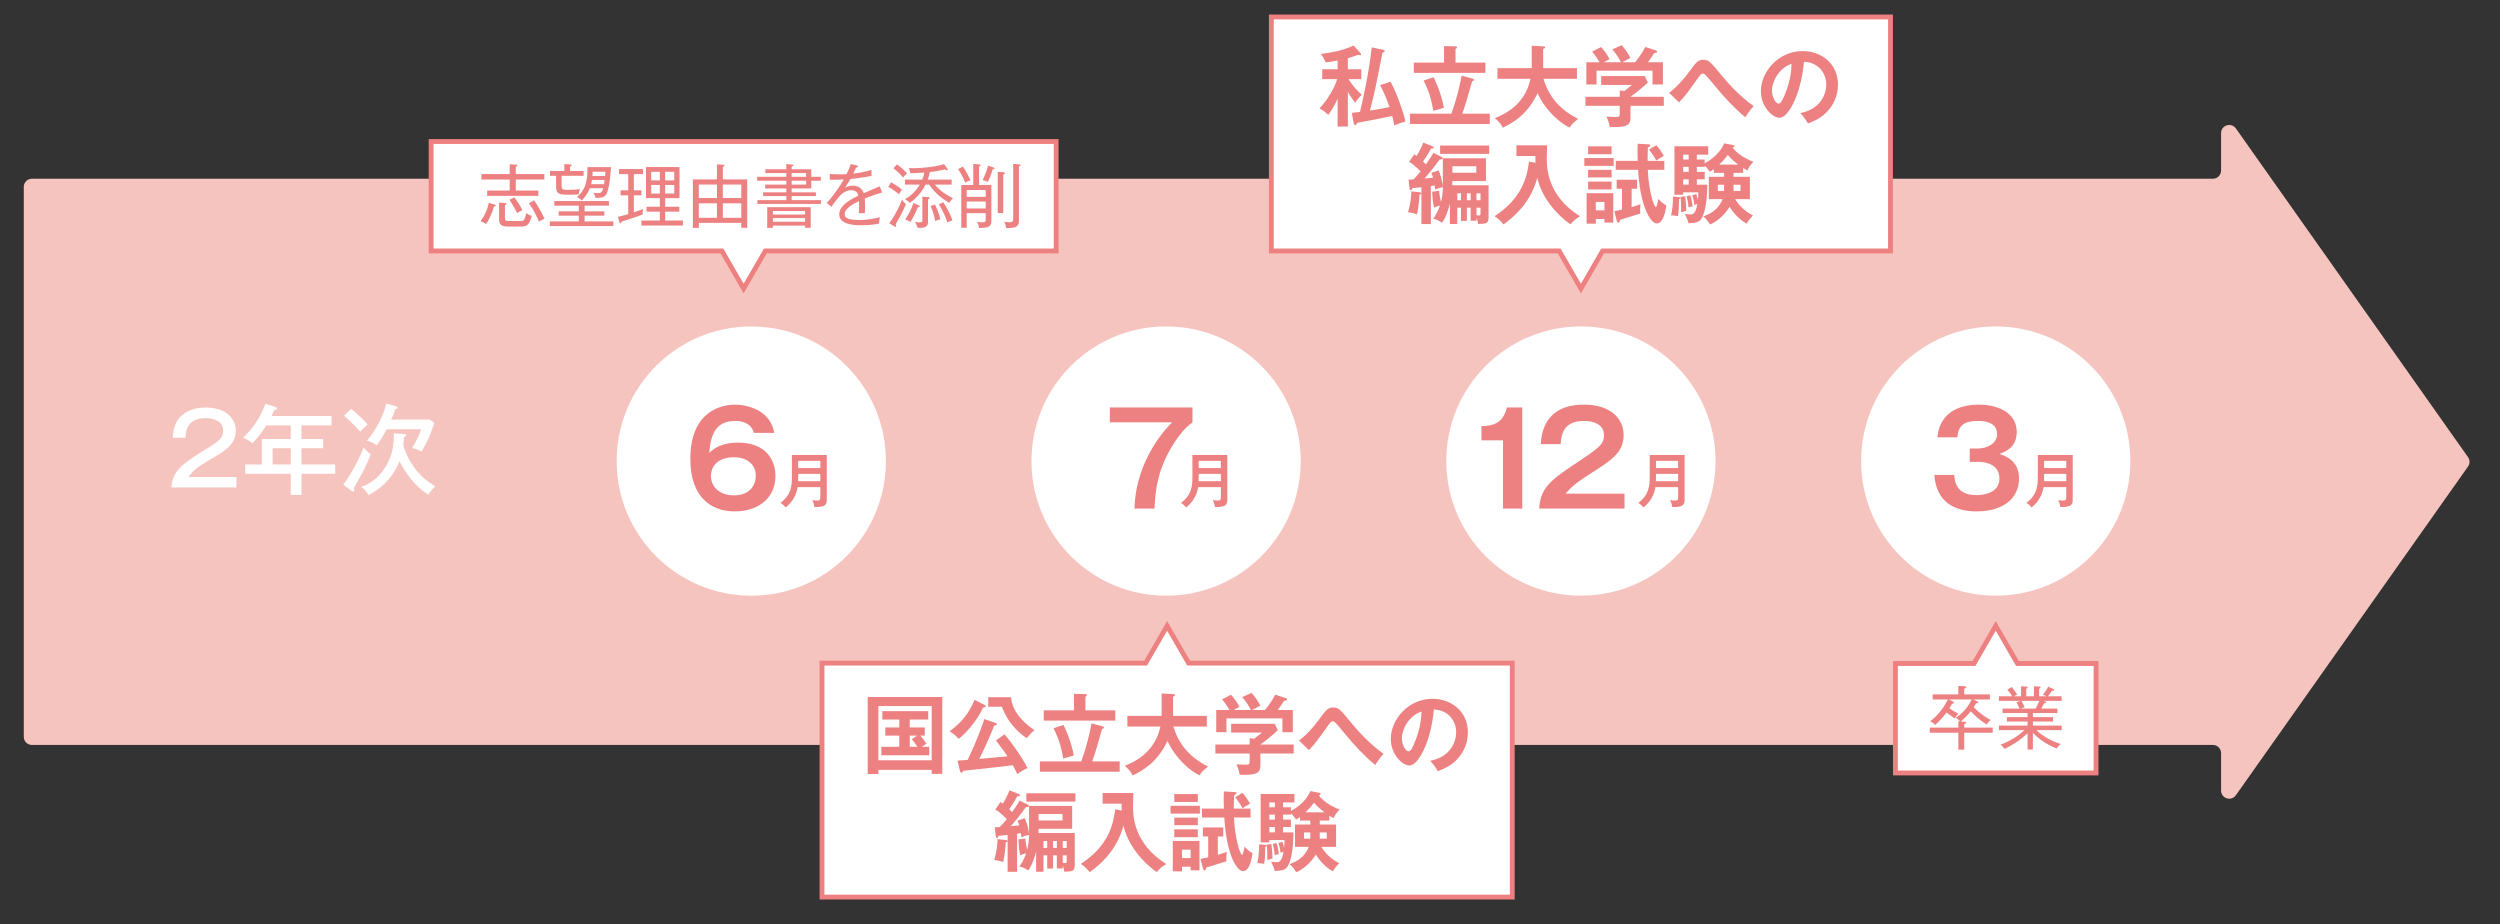 <?xml version="1.0" encoding="UTF-8"?><svg id="b" xmlns="http://www.w3.org/2000/svg" viewBox="0 0 595 220"><rect x="0" y="0" width="595" height="220" fill="#333333" stroke="none"/><defs><style>.d,.e{fill:none;}.f{fill:#f6c4bf;}.e{stroke:#ed8080;stroke-miterlimit:10;stroke-width:1.156px;}.g{fill:#fff;}.h{fill:#ed8080;}</style></defs><g id="c"><rect class="d" width="595" height="220"/><path class="f" d="M530.574,29.741c-.987,0-1.957.747-1.957,1.937v8.923c0,1.069-.864,1.935-1.935,1.935H7.593c-1.068,0-1.935.867-1.935,1.935v130.892c0,1.07.867,1.935,1.935,1.935h519.088c1.071,0,1.935.867,1.935,1.935v8.923c0,1.193.968,1.94,1.955,1.94.578,0,1.16-.254,1.563-.823l55.257-78.239c.473-.67.473-1.563,0-2.233l-55.257-78.241c-.403-.567-.985-.821-1.561-.821"/><polygon class="g" points="282.895 157.822 277.777 148.957 272.658 157.822 195.636 157.822 195.636 213.509 359.917 213.509 359.917 157.822 282.895 157.822"/><polygon class="e" points="282.895 157.822 277.777 148.957 272.658 157.822 195.636 157.822 195.636 213.509 359.917 213.509 359.917 157.822 282.895 157.822"/><polygon class="g" points="449.935 4.036 302.58 4.036 302.58 59.723 371.085 59.723 376.258 68.683 381.431 59.723 449.935 59.723 449.935 4.036"/><polygon class="e" points="449.935 4.036 302.58 4.036 302.58 59.723 371.085 59.723 376.258 68.683 381.431 59.723 449.935 59.723 449.935 4.036"/><polygon class="g" points="480.157 157.917 474.984 148.957 469.811 157.917 451.107 157.917 451.107 183.966 498.861 183.966 498.861 157.917 480.157 157.917"/><polygon class="e" points="480.157 157.917 474.984 148.957 469.811 157.917 451.107 157.917 451.107 183.966 498.861 183.966 498.861 157.917 480.157 157.917"/><circle class="g" cx="178.805" cy="109.733" r="32.04"/><circle class="g" cx="277.531" cy="109.733" r="32.04"/><circle class="g" cx="376.258" cy="109.733" r="32.04"/><circle class="g" cx="474.984" cy="109.733" r="32.04"/><path class="h" d="M209.052,183.23v.98h-2.539v-18.332h17.749v18.309h-2.519v-.957h-12.691ZM221.743,180.941v-12.901h-12.691v12.901h12.691ZM216.52,173.139h3.58v1.934h-1.061c.623.709,1.061,1.311,1.435,1.937-.167.104-.706.478-1.061.727h1.727v2.02h-11.382v-2.02h4.266v-2.663h-3.329v-1.934h3.329v-1.894h-4.036v-1.997h10.924v1.997h-4.392v1.894ZM218.226,175.073h-1.706v2.663h1.81c-.081-.144-.643-1.018-1.332-1.788l1.228-.876Z"/><path class="h" d="M234.389,167.812c.124.063.208.147.208.291,0,.167-.271.23-.646.311-1.352,3.121-4.39,6.451-5.805,7.43-.499-.605-1.332-1.332-2.144-1.79,2.185-1.623,4.349-3.641,5.952-7.491l2.435,1.248ZM239.09,174.762c.749.813,3.871,4.932,5.473,8.03-.646.251-2.04,1.083-2.435,1.458-.251-.562-.458-1.02-1.081-2.122-2.851.332-5.744.686-8.615.977-1.539.167-2.372.251-3.205.375-.104.187-.248.436-.415.436s-.271-.165-.334-.415l-.582-2.476c.208-.02,2.061-.147,2.392-.167,2.519-5.18,3.726-8.927,3.975-9.716l2.684.916c.167.063.293.144.293.291,0,.228-.23.291-.625.332-.438,1.25-1.686,4.162-3.537,7.949,3.329-.291,3.661-.334,6.699-.625-.646-.998-.853-1.268-2.747-3.785l2.061-1.458ZM240.609,165.941c.395,4.203,4.245,6.907,5.577,7.843-.605.499-1.271,1.185-1.81,1.894-.937-.582-4.349-3.038-5.911-7.471h-3.266v-2.266h5.41Z"/><path class="h" d="M266.486,181.212v2.456h-18.995v-2.456h9.861c1.208-3.329,1.997-6.638,2.435-9.051l2.6.706c.126.043.354.106.354.314,0,.144-.167.228-.458.332-.208.792-1.144,4.038-1.352,4.701-.499,1.625-.77,2.352-1,2.997h6.554ZM255.605,165.129l2.684.063c.104,0,.395.02.395.248,0,.167-.144.271-.352.375v3.246h7.114v2.435h-17.041v-2.435h7.2v-3.932ZM253.109,172.536c.208.415,1.747,3.433,2.453,7.281-.499.126-2.162.605-2.517.709-.311-1.81-.749-4.162-2.309-7.2l2.372-.79Z"/><path class="h" d="M268.312,172.911v-2.539h8.157v-5.327l2.724.147c.314.02.458.104.458.271,0,.185-.228.269-.458.332v4.577h8.033v2.539h-7.97c.937,3.058,2.851,6.825,8.261,9.549-1.228.937-1.582,1.332-2.018,2.061-2.228-1-5.785-4.058-7.638-8.198-2.392,5.137-5.889,7.074-8.301,8.238-.208-.478-.542-1.124-1.851-2.309,1.747-.686,7.137-2.851,8.468-9.342h-7.866Z"/><path class="h" d="M307.9,177.197v2.142h-7.927v2.83c0,2.185-1.539,2.268-4.911,2.225-.124-.603-.395-1.767-.81-2.474.354.02,1.955.081,2.268.081.894,0,.894-.124.894-1.205v-1.458h-8.157v-2.142h8.157v-1.519l1.081.144c.688-.519,1.499-1.165,1.853-1.456h-7.344v-2.101h10.362l.749,1.476c-.772.833-2.519,2.289-4.142,3.456h7.927ZM297.705,168.979c-.354-.813-1.185-2.104-2.058-3.061l2.225-1.02c.623.668,1.686,2.185,2.081,3.038-.23.126-1.873.98-1.957,1.043h3.081c1.081-1.375,1.663-2.185,2.433-3.643l2.476.813c.126.041.334.124.334.311,0,.248-.334.291-.709.334-.727,1.142-1.228,1.81-1.496,2.185h3.577v5.284h-2.476v-3.288h-13.316v3.288h-2.433v-5.284h3.162c-.354-.605-1.187-1.916-1.77-2.539l2.101-1.083c.792.77,1.645,2.101,2.04,2.894-.749.354-1.187.603-1.352.729h4.056Z"/><path class="h" d="M309.164,176.24c.542-.395,2.289-1.666,4.62-4.807,1.747-2.392,2.246-3.058,3.474-3.058,1.352,0,1.81.562,4.516,3.871,1.413,1.727,4.39,5.013,7.511,7.157-.896.937-1.79,2.352-2,2.663-2.641-2.225-5.013-4.744-7.198-7.428-.792-.957-2.081-2.539-2.435-2.787-.144-.126-.271-.19-.458-.19-.269,0-.456.086-1.081.959-2.6,3.661-2.975,4.182-4.598,5.909l-2.352-2.289Z"/><path class="h" d="M340.39,181.068c4.909-.939,6.18-4.6,6.18-6.785,0-2.413-1.562-5.243-5.306-5.43-.709,7.762-3.704,13.337-5.848,13.337-1.602,0-4.41-2.62-4.41-6.345,0-4.433,4.015-9.529,9.944-9.529,4.433,0,8.407,2.995,8.407,7.967,0,3.101-1.395,5.119-2.456,6.306-1.415,1.6-3.142,2.35-4.681,2.952-.625-1.038-1.02-1.58-1.83-2.474ZM333.649,175.655c0,1.77.937,3.164,1.58,3.164.605,0,1.187-1.415,1.519-2.248,1.478-3.557,1.519-6.261,1.562-7.22-2.83.873-4.661,4.101-4.661,6.304Z"/><path class="h" d="M239.296,199.914c.291.041.499.061.499.271,0,.228-.251.269-.438.289,0,.957-.269,3.372-.603,4.704-.853-.311-1.208-.375-2.122-.499.582-2.061.727-3.476.79-4.972l1.873.208ZM244.914,191.82h10.258v5.43h-7.99c0,.539,0,.706-.02.998h8.633v7.552c0,1.602-.519,1.602-2.496,1.666-.084-.686-.187-1.04-.375-1.499v.729h-1.395v-3.121h-.894v3.142h-1.395v-3.142h-.894v3.891h-1.747v-4.868c-.271,1.228-1,3.474-1.894,4.577-.876-.582-1.208-.77-2.101-.957.332-.458,1.04-1.415,1.623-3.142-.688.165-.98.291-1.395.499-.334-1.476-.395-2.456-.438-3.787l1.623-.248c.106,1.268.397,2.456.458,2.704.251-.916.438-2.456.458-3.537-.81.124-1.456.395-1.81.562-.063-.375-.124-.729-.187-.98-.187.043-.311.063-.873.147v9.051h-2.248v-8.78c-.749.084-1.205.124-2.122.228-.084.23-.208.501-.438.501-.208,0-.228-.23-.269-.521l-.23-2.018c.458,0,.562,0,1.187-.043.269-.289,1.122-1.228,1.684-1.914-1.496-1.456-2.081-1.914-2.747-2.266l1.228-1.79c.23.144.354.228.562.395.605-1,1.187-2.081,1.582-3.182l2.205.871c.167.063.291.126.291.314,0,.228-.354.251-.646.228-.582,1.187-1.706,2.79-1.914,3.101.334.291.542.519.686.686,1.415-1.997,1.562-2.309,1.77-2.767l1.894.937c.167.084.332.165.332.332,0,.354-.478.311-.706.293-.415.582-1.144,1.663-3.6,4.555.334-.02,1.749-.167,2.04-.208-.106-.334-.187-.542-.418-1.144l1.727-.582c.478,1.104.876,2.62,1.02,3.828,0-.104-.02-.519-.02-.603v-6.117ZM255.941,188.802v1.975h-11.673v-1.975h11.673ZM247.182,193.734v1.539h5.701v-1.539h-5.701ZM249.24,200.162h-.894v1.643h.894v-1.643ZM251.529,200.162h-.894v1.643h.894v-1.643ZM252.924,201.805h.957v-1.643h-.957v1.643ZM252.924,205.385c.124.023.438.041.562.041.375,0,.395-.104.395-.664v-1.187h-.957v1.81Z"/><path class="h" d="M266.983,192.922c-.041-.458-.041-.666-.041-1.643h-4.516v-2.539h7.304c-.02.478-.084,2.58-.084,3.018,0,2.101,0,8.947,7.929,13.878-.749.436-1.562.977-2.268,1.914-3.496-2.392-7.013-6.701-7.906-11.091-.688,2.559-2.415,7.116-8.053,11.111-.749-.916-1.228-1.395-2.122-1.955,6.658-4.349,7.719-9.405,8.198-13.005l1.56.311Z"/><path class="h" d="M285.578,191.777v1.853h-6.99v-1.853h6.99ZM281.313,206.279v1.104h-2.185v-7.241h6.347v6.99h-2.101v-.853h-2.061ZM285.08,188.99v1.873h-5.597v-1.873h5.597ZM285.08,194.587v1.81h-5.597v-1.81h5.597ZM285.08,197.375v1.871h-5.597v-1.871h5.597ZM283.373,204.22v-1.997h-2.061v1.997h2.061ZM285.725,204.428c.499-.104.934-.187,1.83-.395v-4.952h-1.271v-2.144h4.848v2.144h-1.289v4.37c1.04-.314,1.602-.499,2.142-.706-.041.228-.124.643-.124,1.435,0,.415.02.582.063.79-1.375.438-3.121.977-4.868,1.519-.023.395-.147.686-.375.686-.147,0-.314-.228-.375-.458l-.582-2.289ZM297.626,192.443v2.122h-3.934c.21,5.119,1.478,8.886,1.914,8.886.293,0,.562-1.873.585-1.957.519.582,1.061,1.124,1.914,1.539-.126.876-.562,4.309-2.311,4.309-1.122,0-3.828-3.081-4.41-12.777h-5.306v-2.122h5.202c-.02-.334-.041-1.352-.041-2.372,0-.706.02-1.165.041-1.706l2.6.147c.187.02.438.041.438.248,0,.187-.334.375-.603.501-.063,1.268-.063,2.142-.063,3.182h3.975ZM295.712,188.699c.623.686,1.476,1.955,1.788,2.58-1.122.603-1.539.894-1.788,1.081-.585-1.081-.937-1.6-1.729-2.62l1.729-1.04Z"/><path class="h" d="M301.032,201.058c.167.02.415.02.415.208,0,.165-.228.228-.311.271-.043,1.79-.043,2.808-.271,4.056-.251-.041-1.104-.185-1.623-.185.291-1.314.458-2.873.438-4.455l1.352.106ZM307.232,192.132v.894c3.349-1.83,4.349-4.078,4.64-4.744l2.081.397c.228.041.375.144.375.289,0,.147-.187.251-.438.314.666,1.081,2.643,2.517,4.932,3.392-.709.767-1.02,1.122-1.415,2.038-.415-.208-.666-.332-1.02-.562v1.144h-2.289v.937h3.891v5.327h-3.496c.562.937,1.77,2.643,4.225,3.869-.98,1.083-1.165,1.314-1.478,1.977-2.476-1.393-3.848-3.661-4.078-4.036-.706,1.228-2.433,3.286-4.661,4.223-.332-.643-.998-1.435-1.58-1.914,1.415-.562,3.516-1.415,4.557-4.119h-3.268v-5.327h3.643v-.937h-2.435v-.853c-.375.271-.625.438-.937.625-.729-.98-.79-1.083-1.248-1.458v.271h-1.873v1.187h1.873v1.767h-1.873v1.271h2.499c-.063,2.289-.187,6.324-1.478,8.175-.603.876-1.435.916-2.995,1.02-.21-.831-.375-1.185-.853-2.225.332.041.957.124,1.268.124.542,0,1.268,0,1.686-2.496-.354.084-.542.187-.709.251-.144-1.104-.248-1.435-.499-2.332l.957-.271c.124.438.291 1.0.375,1.415.084-.623.104-1.187.104-1.83h-3.6v.562h-2.081v-11.529h8.033v2h-2.706v1.165h1.873ZM302.572,200.871c.208,1.248.291,3.309.291,3.453-.208.063-.998.271-1.248.375.041-1.104,0-2.58-.147-3.683l1.104-.144ZM303.425,192.132v-1.165h-1.311v1.165h1.311ZM303.425,195.066v-1.187h-1.311v1.187h1.311ZM303.425,198.104v-1.271h-1.311v1.271h1.311ZM303.82,200.663c.334.934.521,2.392.542,2.62-.375.043-.605.104-.977.251-.023-.354-.147-1.666-.478-2.686l.914-.185ZM311.83,199.6c.023-.084.023-.144.023-.248v-1.228h-1.499v1.476h1.476ZM315.242,193.337c-.81-.603-1.79-1.413-2.517-2.309-.395.542-.896,1.228-2.04,2.309h4.557ZM314.098,198.124v1.476h1.666v-1.476h-1.666Z"/><path class="h" d="M467.483,174.385v4.042h-1.397v-4.042h-6.803v-1.217h6.803v-1.512l.411.034c-.196-.246-.442-.51-1.052-.855,1.889-1.201,3.04-2.745,3.812-4.356h-5.406l1.018.528c.084.05.214.131.214.246,0,.23-.345.214-.476.214-.429.754-.476.837-.641,1.083.081.065,1.068.822,2.135,1.282-.427.442-.591.607-.837,1.167-.675-.395-1.677-1.198-1.973-1.447-.691.937-1.693,2.088-2.711,2.975-.296-.296-.756-.657-1.183-.887.557-.395,2.661-2.022,4.207-5.162h-3.634v-1.214h6.114v-2.004l1.413.063c.099,0,.476.034.476.23,0,.165-.163.23-.492.363v1.347h6.114v1.214h-3.929l.905.445c.131.065.262.165.262.296,0,.23-.296.181-.508.149-.084.147-.494.788-.576.921.23.278,1.643,1.774,4.027,3.072-.476.395-.675.641-.921,1.086-1.413-.871-2.711-1.923-3.796-3.155-.952,1.198-2.119,2.216-2.433,2.415l.84.065c.327.034.492.084.492.23,0,.196-.28.28-.476.33v.837h6.787v1.217h-6.787Z"/><path class="h" d="M484.666,173.777c.576.573,2.465,2.25,5.767,3.302-.442.361-.657.591-.903,1.052-.691-.246-3.352-1.282-5.704-3.697v3.961h-1.264v-3.896c-1.742,1.693-3.961,3.056-5.457,3.731-.46-.609-.822-.855-1.018-.971,1.264-.476,3.647-1.546,5.751-3.483h-6.096v-1.086h6.821v-.971h-4.914v-1.036h4.914v-.968h-5.965v-1.068h4.058c-.149-.379-.476-1.036-.74-1.512l.955-.33h-5.128v-1.101h3.14c-.494-.822-.871-1.248-1.151-1.562l1.086-.639c.476.576.919,1.198,1.28,1.839-.131.05-.411.149-.738.361h1.659v-2.383l1.232.084c.149.016.345.034.345.214,0,.163-.147.212-.345.262v1.824h1.826v-2.365l1.232.05c.081,0,.361.016.361.212,0,.165-.246.264-.361.314v1.79h1.74c-.278-.147-.557-.262-.853-.343.591-.725.952-1.235,1.248-1.923l1.332.557c.065.034.131.115.131.196,0,.068-.05.199-.246.199-.05,0-.065-.018-.262-.034-.363.544-.413.609-1.004,1.347h3.27v1.101h-4.503l.476.081c.264.05.345.183.345.248,0,.05,0,.246-.46.23-.081.163-.147.311-.688,1.282h3.828v1.068h-5.834v.968h4.798v1.036h-4.798v.971h6.855v1.086h-6.015ZM481.1,166.808c.147.23.557.971.772,1.528-.199.034-.494.099-.887.314h3.467c.296-.51.675-1.232.903-1.842h-4.254Z"/><path class="h" d="M179.421,103.022c-.58-2.137-2.503-2.839-4.428-2.839-4.733,0-5.864,3.328-6.198,7.634.792-.764,2.535-2.474,6.931-2.474,5.956,0,8.827,3.542,8.827,7.941,0,5.223-4.031,8.428-9.712,8.428-5.527,0-10.538-3.298-10.538-12.49,0-11.514,7.575-12.919,10.66-12.919.885,0,8.123.214,9.315,6.719h-4.857ZM169.193,113.253c0,2.32,1.74,4.643,5.496,4.643,3.941,0,5.191-2.598,5.191-4.704,0-2.627-2.106-4.367-5.13-4.367-4.916,0-5.557,3.237-5.557,4.428Z"/><path class="h" d="M283.809,96.975v3.542c-3.329,2.321-5.864,7.36-6.566,8.918-2.047,4.52-2.32,8.49-2.474,11.605h-4.765c.336-11.94,7.972-19.575,8.978-20.522h-14.842v-3.542h19.668Z"/><path class="h" d="M362.299,121.04h-4.58v-16.246h-5.132v-3.36c2.566-.123,5.011-.428,6.078-4.459h3.634v24.064Z"/><path class="h" d="M386.637,117.498v3.541h-20.309c.336-5.191,2.749-6.809,10.292-11.818,4.489-2.993,5.13-3.818,5.13-5.65,0-2.565-2.503-3.389-4.733-3.389-4.582,0-5.437,2.748-5.588,5.527h-4.704c.122-2.108.58-9.407,10.292-9.407,6.229,0,9.405,3.268,9.405,7.238,0,3.421-1.891,5.375-6.351,8.186-4.643,2.93-5.895,3.909-7.453,5.771h14.018Z"/><path class="h" d="M465.107,113.039c.122,1.496.458,4.796,5.223,4.796.734,0,5.527,0,5.527-3.97,0-3.177-2.961-3.941-4.947-3.941h-2.106v-3.176h1.801c2.259,0,4.704-1.099,4.704-3.421,0-3.145-3.636-3.145-4.55-3.145-3.146,0-4.704.946-4.886,3.909h-4.765c.122-1.039.305-2.688,1.587-4.429,2.169-2.901,5.986-3.36,8.186-3.36,5.069,0,9.1,2.199,9.1,6.505,0,3.758-2.839,4.765-4.124,5.223,1.192.397,4.674,1.496,4.674,5.834,0,4.765-3.787,7.848-10.109,7.848-5.284,0-9.59-2.259-10.048-8.674h4.733Z"/><path class="g" d="M56.28,116.016h-15.479c.212-3.453,1.973-5.261,6.789-8.22,4.602-2.819,5.518-3.382,5.518-5.331,0-2.09-1.95-2.936-4.11-2.936-4.227,0-4.744,2.631-4.862,4.651h-3.031c.072-.893.212-2.818,1.223-4.251,1.808-2.559,4.884-2.936,6.622-2.936,4.44,0,7.164,2.255,7.164,5.496,0,2.372-1.151,4.018-4.932,6.201-4.44,2.583-5.169,3.217-6.32,4.838h11.416v2.489Z"/><path class="g" d="M71.759,104.484h5.169v2.184h-5.169v3.875h8.033v2.209h-8.033v5.049h-2.559v-5.049h-10.852v-2.209h3.97v-6.059h6.882v-3.241h-5.825c-.375.609-1.668,2.607-3.288,4.227-1.291-.964-1.903-1.175-2.255-1.292,2.889-2.654,4.464-5.661,5.333-8.079l2.417.774c.117.047.352.117.352.352,0,.282-.352.306-.657.33-.282.682-.447,1.034-.657,1.456h14.303v2.232h-7.164v3.241ZM69.2,106.668h-4.322v3.875h4.322v-3.875Z"/><path class="g" d="M81.697,115.381c2.654-3.593,4.415-7.68,4.814-8.854,1.081,1.151,1.386,1.363,1.715,1.551-.799,2.396-2.537,5.591-4.04,8.103.093.212.165.377.165.539,0,.19-.165.26-.26.26-.187,0-.282-.07-.445-.187l-1.95-1.411ZM83.552,97.297c1.268.963,3.406,3.006,3.945,3.712-.939.869-1.268,1.174-1.76,1.738-1.551-1.763-2.772-2.866-3.853-3.783l1.668-1.667ZM96.047,103.286c.399.024.612.095.612.305,0,.165-.165.353-.517.494-.025.634-.072,1.056-.165,1.832.235.963.916,2.913,2.42,5.073,1.596,2.28,3.216,3.523,5.214,4.769-.799.774-1.129,1.079-1.621,1.973-3.288-1.903-5.731-5.591-6.907-7.985-1.925,4.909-5.588,7.186-7.374,8.103-.494-.916-.846-1.316-1.738-1.995,3.451-1.106,5.636-4.04,6.622-6.32,1.151-2.631,1.151-4.932,1.151-6.412l2.302.165ZM94.169,96.663c.28.071.469.141.469.376,0,.165-.212.258-.564.376-.517,1.432-.776,2.044-.964,2.443h9.161l1.104.727c-.377,1.386-1.598,4.628-3.054,6.883-.986-.564-1.903-.775-2.255-.845,1.104-1.809,1.668-2.843,2.16-4.463h-8.195c-.824,1.574-1.223,2.255-2.372,3.829-.894-.612-1.341-.869-2.327-1.081,2.444-2.865,4.227-6.741,4.582-8.878l2.255.634Z"/><path class="h" d="M189.838,115.943c-.465,2.835-2.158,4.248-2.848,4.826-.199-.255-.704-.804-1.241-1.072,2.638-1.975,2.722-4.218,2.722-6.277v-5.136h8.31v10.341c0,1.255,0,2.131-2.95,2.045-.056-.521-.282-1.241-.508-1.636.537.099,1.101.099,1.171.099.634,0,.747-.156.747-.959v-2.23h-5.403ZM195.241,114.519v-1.736h-5.275v.734c0,.325,0,.395-.016,1.002h5.29ZM195.241,111.402v-1.722h-5.275v1.722h5.275Z"/><path class="h" d="M285.163,115.943c-.465,2.835-2.158,4.248-2.848,4.826-.199-.255-.704-.804-1.241-1.072,2.638-1.975,2.722-4.218,2.722-6.277v-5.136h8.31v10.341c0,1.255,0,2.131-2.95,2.045-.056-.521-.282-1.241-.508-1.636.537.099,1.101.099,1.171.099.634,0,.747-.156.747-.959v-2.23h-5.403ZM290.566,114.519v-1.736h-5.275v.734c0,.325,0,.395-.016,1.002h5.29ZM290.566,111.402v-1.722h-5.275v1.722h5.275Z"/><path class="h" d="M393.995,115.943c-.465,2.835-2.158,4.248-2.848,4.826-.199-.255-.704-.804-1.241-1.072,2.638-1.975,2.722-4.218,2.722-6.277v-5.136h8.31v10.341c0,1.255,0,2.131-2.95,2.045-.056-.521-.282-1.241-.508-1.636.537.099,1.101.099,1.171.099.634,0,.747-.156.747-.959v-2.23h-5.403ZM399.398,114.519v-1.736h-5.275v.734c0,.325,0,.395-.016,1.002h5.29ZM399.398,111.402v-1.722h-5.275v1.722h5.275Z"/><path class="h" d="M486.371,115.943c-.467,2.835-2.16,4.248-2.851,4.826-.196-.255-.706-.804-1.241-1.072,2.638-1.975,2.722-4.218,2.722-6.277v-5.136h8.308v10.341c0,1.255,0,2.131-2.948,2.045-.056-.521-.282-1.241-.508-1.636.537.099,1.101.099,1.171.099.634,0,.747-.156.747-.959v-2.23h-5.401ZM491.772,114.519v-1.736h-5.275v.734c0,.325,0,.395-.014,1.002h5.288ZM491.772,111.402v-1.722h-5.275v1.722h5.275Z"/><polygon class="g" points="251.361 33.673 102.607 33.673 102.607 59.723 171.811 59.723 176.984 68.683 182.157 59.723 251.361 59.723 251.361 33.673"/><polygon class="e" points="251.361 33.673 102.607 33.673 102.607 59.723 171.811 59.723 176.984 68.683 182.157 59.723 251.361 59.723 251.361 33.673"/><path class="h" d="M117.563,49.134c-.673,2.366-1.528,3.664-1.889,4.207-.262-.23-.837-.559-1.298-.674,1.068-1.495,1.643-2.875,1.973-4.388l1.329.394c.181.05.314.148.314.247,0,.213-.33.213-.429.213ZM122.757,42.725v2.629h5.374v1.265h-12.177v-1.265h5.358v-2.629h-6.739v-1.299h6.739v-2.317l1.528.081c.115,0,.278.017.278.182,0,.164-.181.23-.361.296v1.758h6.805v1.299h-6.805ZM123.628,53.916h-2.826c-1.413,0-2.022-.459-2.022-1.774v-3.927l1.413.115c.214.016.363.032.363.196s-.214.23-.379.263v2.958c0,.428,0,.855.722.855h2.975c.625,0,1.036,0,1.347-1.907.395.345,1.086.625,1.35.658-.659,2.563-1.447,2.563-2.943,2.563ZM123.07,50.712c-.214-.444-.756-1.578-1.826-3.155l1.135-.591c.706.887,1.463,2.054,1.955,3.057-.492.196-.887.411-1.264.69ZM128.246,52.75c-.853-2.251-2.054-3.978-2.365-4.355l1.248-.706c.625.952,1.709,2.613,2.465,4.388-.706.262-1.068.476-1.347.674Z"/><path class="h" d="M139.133,50.301h4.701v1.035h-4.701v1.364h6.837v1.101h-15.102v-1.101h6.886v-1.364h-4.783v-1.035h4.783v-1.347h-5.834v-1.101h12.998v1.101h-5.785v1.347ZM138.903,40.703v1.134h-5.243v2.186c0,.937.084,1.167,1.25,1.167,1.052,0,2.088-.033,3.121-.181-.196.444-.246.691-.311,1.265-.871.067-1.988.067-2.35.067-2.284,0-3.024-.132-3.024-2.022v-2.482h-1.447v-1.134h3.419v-1.643l1.347.082c.131,0,.411.065.411.23,0,.115-.084.148-.411.263v1.068h3.237ZM145.428,39.783c-.084,1.331-.345,4.618-.952,6.064-.28.691-.659,1.282-2.729,1.266-.099-.493-.23-.756-.542-1.249.311.05.738.098,1.083.098.756,0,1.002-.164,1.282-1.167h-3.187c-.691,1.677-1.612,2.581-1.941,2.925-.492-.557-.887-.722-1.117-.822,1.677-1.511,2.58-3.138,2.483-7.115h5.62ZM143.767,43.843c.034-.23.084-.542.133-1.019h-3.009c-.097.591-.165.822-.196,1.019h3.072ZM141.056,40.868c-.016.444-.034.706-.065,1.019h3.024c.016-.213.032-.378.081-1.019h-3.04Z"/><path class="h" d="M150.859,45.305h1.808v1.183h-1.808v4.043c.889-.297,1.808-.608,2.219-.806-.115.362-.147.608-.131,1.315-1.298.526-2.76.986-5.013,1.71-.032.131-.081.378-.278.378-.183,0-.23-.165-.28-.378l-.296-1.15c.806-.165.837-.182,2.431-.625v-4.487h-1.808v-1.183h1.808v-3.862h-2.169v-1.201h5.688v1.201h-2.171v3.862ZM162.528,52.487v1.183h-9.877v-1.183h4.388v-2.104h-3.155v-1.184h3.155v-2.037h-3.286v-7.396h7.97v7.396h-3.417v2.037h3.37v1.184h-3.37v2.104h4.223ZM157.038,42.939v-2.055h-2.054v2.055h2.054ZM154.985,44.007v2.054h2.054v-2.054h-2.054ZM160.474,42.939v-2.055h-2.169v2.055h2.169ZM158.305,44.007v2.054h2.169v-2.054h-2.169Z"/><path class="h" d="M166.317,53.046v1.184h-1.415v-11.538h5.737v-3.566l1.395.082c.149.017.411.033.411.197,0,.181-.097.214-.411.311v2.975h5.803v11.521h-1.413v-1.167h-10.107ZM170.639,47.129v-3.205h-4.322v3.205h4.322ZM170.639,51.829v-3.434h-4.322v3.434h4.322ZM176.424,47.129v-3.205h-4.39v3.205h4.39ZM176.424,51.829v-3.434h-4.39v3.434h4.39Z"/><path class="h" d="M180.261,48.543v-.904h6.886v-.971h-5.523v-.887h5.523v-.92h-5.029v-.921h5.029v-.92h-6.936v-.937h6.936v-.887h-4.997v-.905h4.997v-1.232l1.314.099c.149.016.379.049.379.196,0,.132-.133.181-.429.28v.657h4.668v1.792h2.284v.937h-2.284v1.841h-4.668v.92h5.769v.887h-5.769v.971h6.97v.904h-15.12ZM191.616,54.213v-.526h-7.674v.543h-1.347v-4.915h10.353v4.898h-1.332ZM191.616,50.219h-7.674v.838h7.674v-.838ZM191.616,51.896h-7.674v.871h7.674v-.871ZM191.862,41.197h-3.451v.887h3.451v-.887ZM191.862,43.021h-3.451v.92h3.451v-.92Z"/><path class="h" d="M205.808,47.244c.034.411.081,1.086.081,1.923,0,.691-.032,1.167-.065,1.562-.903-.017-1.167,0-1.429,0,.05-.445.081-.986.081-1.775,0-.526-.016-.854-.032-1.101-3.173,1.545-3.401,2.497-3.401,3.107,0,.476,0,1.396,3.352,1.396,2.433,0,4.257-.459,5.013-.657-.115.526-.149.838-.165,1.511-.576.115-1.923.395-4.207.395-1.332,0-5.293,0-5.293-2.614,0-1.741,1.891-3.187,4.537-4.42-.165-.559-.379-1.298-1.677-1.298-1.544,0-2.58,1.167-2.957,1.61-.314.345-1.119,1.332-1.742,2.334l-1.151-.904c.526-.526,2.383-2.696,4.076-5.604-1.792.082-2.072.082-3.336.067v-1.381c.576.05,1.068.099,2.365.099.33,0,.971,0,1.627-.05.411-.789.756-1.578,1.002-2.399l1.347.311c.133.034.363.082.363.28,0,.181-.264.23-.445.246-.196.445-.379.838-.675,1.43,1.135-.131,2.828-.378,4.322-.904l.034,1.447c-1.939.395-4.108.657-5.044.756-.478.854-.889,1.463-1.266,2.054.576-.311,1.183-.476,1.839-.476,1.266,0,2.187.591,2.598,1.774.607-.262,3.286-1.363,3.812-1.626l.56,1.479c-1.957.557-3.451,1.15-4.126,1.429Z"/><path class="h" d="M213.967,46.258c-.756-.673-1.627-1.282-2.564-1.774l.657-1.117c.56.311,1.447.837,2.598,1.758-.379.559-.526.822-.691,1.133ZM214.329,51.303c-.395.708-1.101,1.94-1.183,2.12.065.115.165.246.165.361,0,.148-.099.197-.181.197-.099,0-.181-.05-.264-.098l-1.217-.74c1.661-2.284,2.532-4.338,3.024-5.604.181.28.445.641.952,1.052-.246.526-.887,1.957-1.298,2.712ZM214.938,42.265c-.345-.428-1.004-1.232-2.302-2.219l.84-.921c1.198.855,1.905,1.595,2.381,2.137-.345.311-.641.624-.919,1.002ZM225.964,48.28c-1.298-.706-3.171-1.939-4.814-4.339h-.871c-.74,1.529-2.219,3.353-3.762,4.339-.395-.445-.74-.675-1.151-.887.871-.428,2.284-1.381,3.55-3.452h-3.535v-1.2h4.11c.196-.46.361-.937.526-1.676-1.332.082-2.104.132-3.386.164-.084-.591-.133-.822-.345-1.232.296.017.623.034,1.149.034.905,0,4.618-.132,7.232-.971l.806,1.069c.065.098.099.148.099.213,0,.115-.05.214-.199.214-.097,0-.246-.067-.442-.23-1.217.246-2.352.492-3.634.624-.196.954-.361,1.43-.492,1.791h5.685v1.2h-3.993c1.347,1.644,2.894,2.547,4.306,3.222-.379.361-.591.624-.84,1.117ZM218.405,49.348c-.33.937-.855,2.104-1.727,3.501-.557-.395-1.002-.542-1.232-.607,1.002-1.578,1.366-2.253,1.957-3.928l1.149.509c.099.05.363.149.363.33,0,.164-.248.181-.51.196ZM220.869,47.458v5.275c0,.608,0,1.709-2.499,1.479-.097-.477-.393-1.085-.591-1.397.609.115.937.115,1.036.115.675,0,.706-.132.706-.509v-5.621l1.413.115c.133.017.314.05.314.197,0,.181-.133.246-.379.345ZM222.578,52.618c-.361-1.725-.607-2.449-1.099-3.582l1.052-.362c.673,1.397,1.018,2.383,1.248,3.533-.28.05-.806.197-1.201.411ZM225.456,52.948c-.594-2.055-1.727-3.862-2.006-4.322l1.052-.494c.955,1.349,1.776,3.155,2.187,4.306-.429.148-.855.296-1.232.51Z"/><path class="h" d="M229.719,43.482c-.526-1.347-1.018-2.203-1.693-3.239l1.135-.591c.772,1.069,1.397,2.318,1.808,3.255-.659.213-.986.395-1.25.576ZM233.005,54.261c-.032-.526-.163-.952-.492-1.463.23.034.79.115,1.232.115.706,0,.855-.131.855-.756v-1.429h-4.521v3.467h-1.298v-10.172h2.86v-4.996l1.463.098c.099,0,.264.017.264.197,0,.182-.181.263-.363.345v4.355h2.943v8.529c0,1.266-.494,1.725-2.943,1.709ZM234.601,45.223h-4.521v1.627h4.521v-1.627ZM234.601,47.967h-4.521v1.644h4.521v-1.644ZM236.26,40.309c-.196.805-.837,2.382-1.167,2.992-.51-.247-.706-.297-1.248-.445.542-.969,1.167-2.679,1.282-3.418l1.248.378c.099.033.311.099.311.263s-.097.181-.427.23ZM238.774,41.542v9.17h-1.314v-9.811l1.298.098c.115.017.427.067.427.247,0,.197-.246.247-.411.296ZM242.505,39.603v12.735c0,1.381-.246,1.973-3.056,1.94-.065-.739-.345-1.299-.445-1.511.33.097,1.101.131,1.282.131.855,0,.855-.378.855-.921v-12.967l1.347.099c.311.016.411.098.411.213,0,.165-.264.247-.395.28Z"/><path class="h" d="M320.786,30.113h-2.435v-6.595c-.831,1.914-1.871,3.349-2.225,3.828-.729-.749-1.77-1.373-2.081-1.56,2.268-2.435,3.557-4.973,4.223-6.951h-3.577v-2.351h3.661v-2.081c-1.289.271-2.101.375-2.808.458-.104-.229-.625-1.228-.749-1.415-.167-.271-.291-.438-.438-.604,3.288-.416,5.41-.936,7.803-1.997l1.645,1.81c.104.125.124.249.124.333,0,.063-.043.167-.167.167-.187,0-.375-.063-.499-.125-.562.209-1.268.478-2.476.811v2.643h3.205v2.351h-3.038c.643,1.082,1.623,2.351,3.142,3.746-.813.77-1.063,1.103-1.542,1.873-.998-1.271-1.56-2.206-1.767-2.602v8.261ZM329.274,11.865c.147.021.291.167.291.292,0,.186-.144.249-.542.395-.643,3.059-1.519,7.948-2.266,10.966-.104.457-.605,2.392-.709,2.787,2.228-.311,3.559-.603,4.661-.832-.646-1.79-1.352-3.558-2.246-5.223l2.496-.791c1.372,2.476,3.099,7.262,3.516,9.468-.625.166-1.749.541-2.643.914-.271-1.414-.395-1.893-.478-2.246-2.061.457-3.724.77-8.344,1.643-.104.271-.291.542-.478.542s-.332-.251-.375-.542l-.415-2.372c.916-.104,1.352-.146,1.934-.229.418-1.539,2.248-9.82,2.79-15.356l2.808.582Z"/><path class="h" d="M354.569,27.055v2.456h-18.995v-2.456h9.861c1.208-3.329,1.997-6.638,2.435-9.051l2.6.706c.126.043.354.105.354.313,0,.146-.167.229-.458.333-.208.791-1.144,4.037-1.352,4.703-.499,1.623-.77,2.351-1,2.996h6.554ZM343.688,10.971l2.684.062c.104,0,.395.021.395.249,0,.167-.144.271-.352.375v3.246h7.114v2.435h-17.041v-2.435h7.2v-3.932ZM341.192,18.379c.208.415,1.747,3.433,2.456,7.281-.501.126-2.164.605-2.519.709-.311-1.81-.749-4.162-2.309-7.2l2.372-.79Z"/><path class="h" d="M356.395,18.754v-2.539h8.157v-5.327l2.724.146c.314.021.458.105.458.271,0,.187-.228.27-.458.333v4.577h8.033v2.539h-7.97c.937,3.058,2.851,6.824,8.261,9.549-1.228.937-1.582,1.332-2.018,2.061-2.228-1-5.785-4.058-7.638-8.199-2.392,5.139-5.889,7.075-8.301,8.239-.208-.478-.542-1.123-1.853-2.309,1.749-.686,7.139-2.851,8.471-9.342h-7.866Z"/><path class="h" d="M395.983,23.04v2.142h-7.927v2.83c0,2.185-1.539,2.268-4.911,2.227-.124-.604-.395-1.768-.81-2.476.354.021,1.955.082,2.268.082.894,0,.894-.124.894-1.206v-1.457h-8.157v-2.142h8.157v-1.519l1.083.144c.686-.519,1.496-1.165,1.851-1.456h-7.344v-2.101h10.362l.749,1.477c-.772.832-2.519,2.289-4.142,3.454h7.927ZM385.788,14.821c-.354-.811-1.185-2.102-2.058-3.059l2.225-1.019c.625.666,1.686,2.185,2.081,3.038-.23.125-1.873.978-1.957,1.04h3.081c1.081-1.373,1.663-2.185,2.433-3.642l2.476.811c.126.042.334.125.334.313,0,.249-.334.291-.709.333-.727,1.144-1.228,1.81-1.496,2.185h3.577v5.285h-2.476v-3.287h-13.316v3.287h-2.433v-5.285h3.162c-.354-.604-1.187-1.915-1.77-2.538l2.101-1.083c.792.771,1.645,2.102,2.04,2.894-.749.353-1.187.603-1.352.728h4.056Z"/><path class="h" d="M397.247,22.083c.542-.396,2.289-1.666,4.62-4.807,1.747-2.392,2.246-3.058,3.474-3.058,1.352,0,1.81.562,4.516,3.871,1.413,1.727,4.39,5.014,7.509,7.157-.894.937-1.788,2.352-1.995,2.663-2.643-2.227-5.015-4.744-7.2-7.428-.79-.957-2.081-2.539-2.435-2.789-.144-.125-.271-.187-.458-.187-.269,0-.456.084-1.081.958-2.6,3.661-2.975,4.181-4.598,5.909l-2.352-2.289Z"/><path class="h" d="M428.473,26.909c4.909-.937,6.18-4.599,6.18-6.783,0-2.413-1.562-5.243-5.306-5.43-.709,7.762-3.704,13.337-5.848,13.337-1.602,0-4.41-2.62-4.41-6.346,0-4.432,4.015-9.529,9.944-9.529,4.433,0,8.407,2.996,8.407,7.968,0,3.101-1.395,5.119-2.456,6.305-1.415,1.601-3.142,2.351-4.681,2.954-.625-1.04-1.02-1.581-1.83-2.476ZM421.731,21.499c0,1.768.937,3.163,1.58,3.163.605,0,1.187-1.415,1.519-2.248,1.478-3.557,1.519-6.262,1.562-7.22-2.83.875-4.661,4.1-4.661,6.305Z"/><path class="h" d="M337.779,45.756c.291.042.499.062.499.271,0,.229-.251.27-.438.291,0,.957-.269,3.371-.603,4.703-.853-.311-1.208-.375-2.122-.499.582-2.061.727-3.476.79-4.973l1.873.208ZM343.397,37.662h10.258v5.43h-7.99c0,.541,0,.708-.023.999h8.635v7.553c0,1.602-.519,1.602-2.496,1.665-.084-.686-.187-1.04-.375-1.499v.729h-1.395v-3.121h-.894v3.142h-1.395v-3.142h-.894v3.891h-1.747v-4.868c-.271,1.228-1,3.475-1.894,4.577-.873-.582-1.208-.77-2.101-.957.332-.458,1.04-1.415,1.623-3.142-.688.166-.98.291-1.395.499-.332-1.477-.395-2.456-.438-3.787l1.623-.248c.106,1.268.397,2.455.458,2.704.251-.915.438-2.456.458-3.537-.81.124-1.456.395-1.81.562-.063-.375-.124-.729-.187-.978-.187.042-.311.062-.873.146v9.051h-2.248v-8.78c-.749.084-1.205.124-2.122.228-.084.23-.208.5-.438.5-.208,0-.228-.229-.269-.52l-.23-2.018c.458,0,.562,0,1.187-.042.269-.291,1.122-1.228,1.684-1.915-1.496-1.456-2.081-1.914-2.747-2.267l1.228-1.789c.23.144.354.228.562.395.605-1,1.187-2.081,1.582-3.184l2.205.873c.167.062.291.125.291.313,0,.228-.354.249-.646.228-.582,1.187-1.706,2.789-1.914,3.101.334.291.542.519.686.686,1.415-1.997,1.562-2.309,1.77-2.767l1.894.937c.167.084.332.166.332.332,0,.354-.478.313-.706.292-.415.582-1.144,1.665-3.6,4.556.334-.02,1.749-.166,2.04-.208-.104-.333-.187-.541-.418-1.144l1.727-.582c.478,1.103.876,2.622,1.02,3.828,0-.104-.02-.519-.02-.603v-6.118ZM354.424,34.645v1.976h-11.673v-1.976h11.673ZM345.665,39.577v1.539h5.701v-1.539h-5.701ZM347.723,46.005h-.894v1.644h.894v-1.644ZM350.012,46.005h-.894v1.644h.894v-1.644ZM351.407,47.649h.957v-1.644h-.957v1.644ZM351.407,51.228c.124.021.438.042.562.042.375,0,.395-.104.395-.666v-1.186h-.957v1.81Z"/><path class="h" d="M365.466,38.764c-.041-.458-.041-.666-.041-1.643h-4.516v-2.539h7.304c-.02.478-.084,2.58-.084,3.018,0,2.101,0,8.947,7.929,13.878-.749.437-1.562.977-2.268,1.914-3.496-2.392-7.013-6.7-7.906-11.091-.688,2.559-2.415,7.116-8.053,11.111-.749-.915-1.228-1.394-2.122-1.956,6.658-4.348,7.719-9.404,8.198-13.004l1.56.311Z"/><path class="h" d="M384.061,37.62v1.852h-6.99v-1.852h6.99ZM379.796,52.123v1.103h-2.185v-7.241h6.347v6.991h-2.101v-.853h-2.061ZM383.563,34.833v1.872h-5.597v-1.872h5.597ZM383.563,40.429v1.811h-5.597v-1.811h5.597ZM383.563,43.218v1.872h-5.597v-1.872h5.597ZM381.856,50.063v-1.997h-2.061v1.997h2.061ZM384.208,50.271c.499-.104.934-.187,1.83-.395v-4.952h-1.271v-2.144h4.848v2.144h-1.289v4.37c1.04-.313,1.602-.5,2.142-.708-.041.229-.124.644-.124,1.435,0,.416.02.582.063.791-1.375.437-3.121.977-4.868,1.519-.023.395-.147.686-.375.686-.147,0-.314-.229-.375-.458l-.582-2.289ZM396.109,38.286v2.123h-3.934c.21,5.118,1.478,8.885,1.914,8.885.293,0,.562-1.873.585-1.957.519.583,1.061,1.124,1.914,1.54-.126.873-.562,4.308-2.311,4.308-1.122,0-3.828-3.081-4.41-12.776h-5.306v-2.123h5.202c-.02-.333-.041-1.352-.041-2.372,0-.706.02-1.165.041-1.706l2.6.147c.187.02.438.041.438.249,0,.186-.334.374-.603.499-.063,1.27-.063,2.143-.063,3.184h3.975ZM394.196,34.541c.623.686,1.476,1.955,1.788,2.58-1.122.603-1.539.894-1.788,1.081-.585-1.081-.937-1.601-1.729-2.62l1.729-1.04Z"/><path class="h" d="M399.515,46.901c.167.02.415.02.415.208,0,.166-.228.228-.311.271-.043,1.789-.043,2.808-.271,4.056-.251-.041-1.104-.186-1.623-.186.291-1.311.458-2.872.438-4.453l1.352.105ZM405.715,37.974v.894c3.349-1.83,4.349-4.078,4.64-4.744l2.081.396c.228.042.375.146.375.291s-.187.249-.438.313c.666,1.081,2.643,2.517,4.932,3.391-.709.77-1.02,1.123-1.415,2.039-.415-.208-.666-.333-1.02-.562v1.144h-2.289v.937h3.891v5.327h-3.496c.562.937,1.77,2.643,4.225,3.87-.98,1.082-1.167,1.311-1.478,1.977-2.476-1.394-3.848-3.662-4.078-4.037-.706,1.228-2.433,3.287-4.661,4.223-.332-.644-.998-1.435-1.58-1.914,1.415-.562,3.516-1.415,4.557-4.119h-3.268v-5.327h3.643v-.937h-2.435v-.853c-.375.271-.625.438-.937.625-.729-.978-.79-1.083-1.248-1.458v.271h-1.873v1.187h1.873v1.767h-1.873v1.27h2.499c-.063,2.29-.187,6.325-1.478,8.177-.603.875-1.435.915-2.995,1.019-.21-.832-.375-1.185-.853-2.225.332.041.957.124,1.268.124.542,0,1.268,0,1.686-2.496-.354.084-.542.187-.709.249-.144-1.103-.248-1.435-.499-2.33l.957-.271c.124.438.291 1.0.375,1.415.084-.624.104-1.186.104-1.83h-3.6v.562h-2.081v-11.528h8.033v1.997h-2.706v1.166h1.873ZM401.055,46.714c.208,1.248.291,3.308.291,3.453-.208.063-.998.271-1.248.375.041-1.104,0-2.58-.147-3.683l1.104-.144ZM401.908,37.974v-1.166h-1.311v1.166h1.311ZM401.908,40.909v-1.187h-1.311v1.187h1.311ZM401.908,43.945v-1.27h-1.311v1.27h1.311ZM402.303,46.505c.334.936.521,2.394.542,2.622-.375.042-.605.104-.977.251-.023-.354-.147-1.666-.481-2.685l.916-.187ZM410.313,45.443c.023-.082.023-.144.023-.248v-1.228h-1.499v1.476h1.476ZM413.726,39.181c-.81-.604-1.79-1.415-2.517-2.31-.395.542-.896,1.228-2.04,2.31h4.557ZM412.581,43.967v1.476h1.666v-1.476h-1.666Z"/></g></svg>